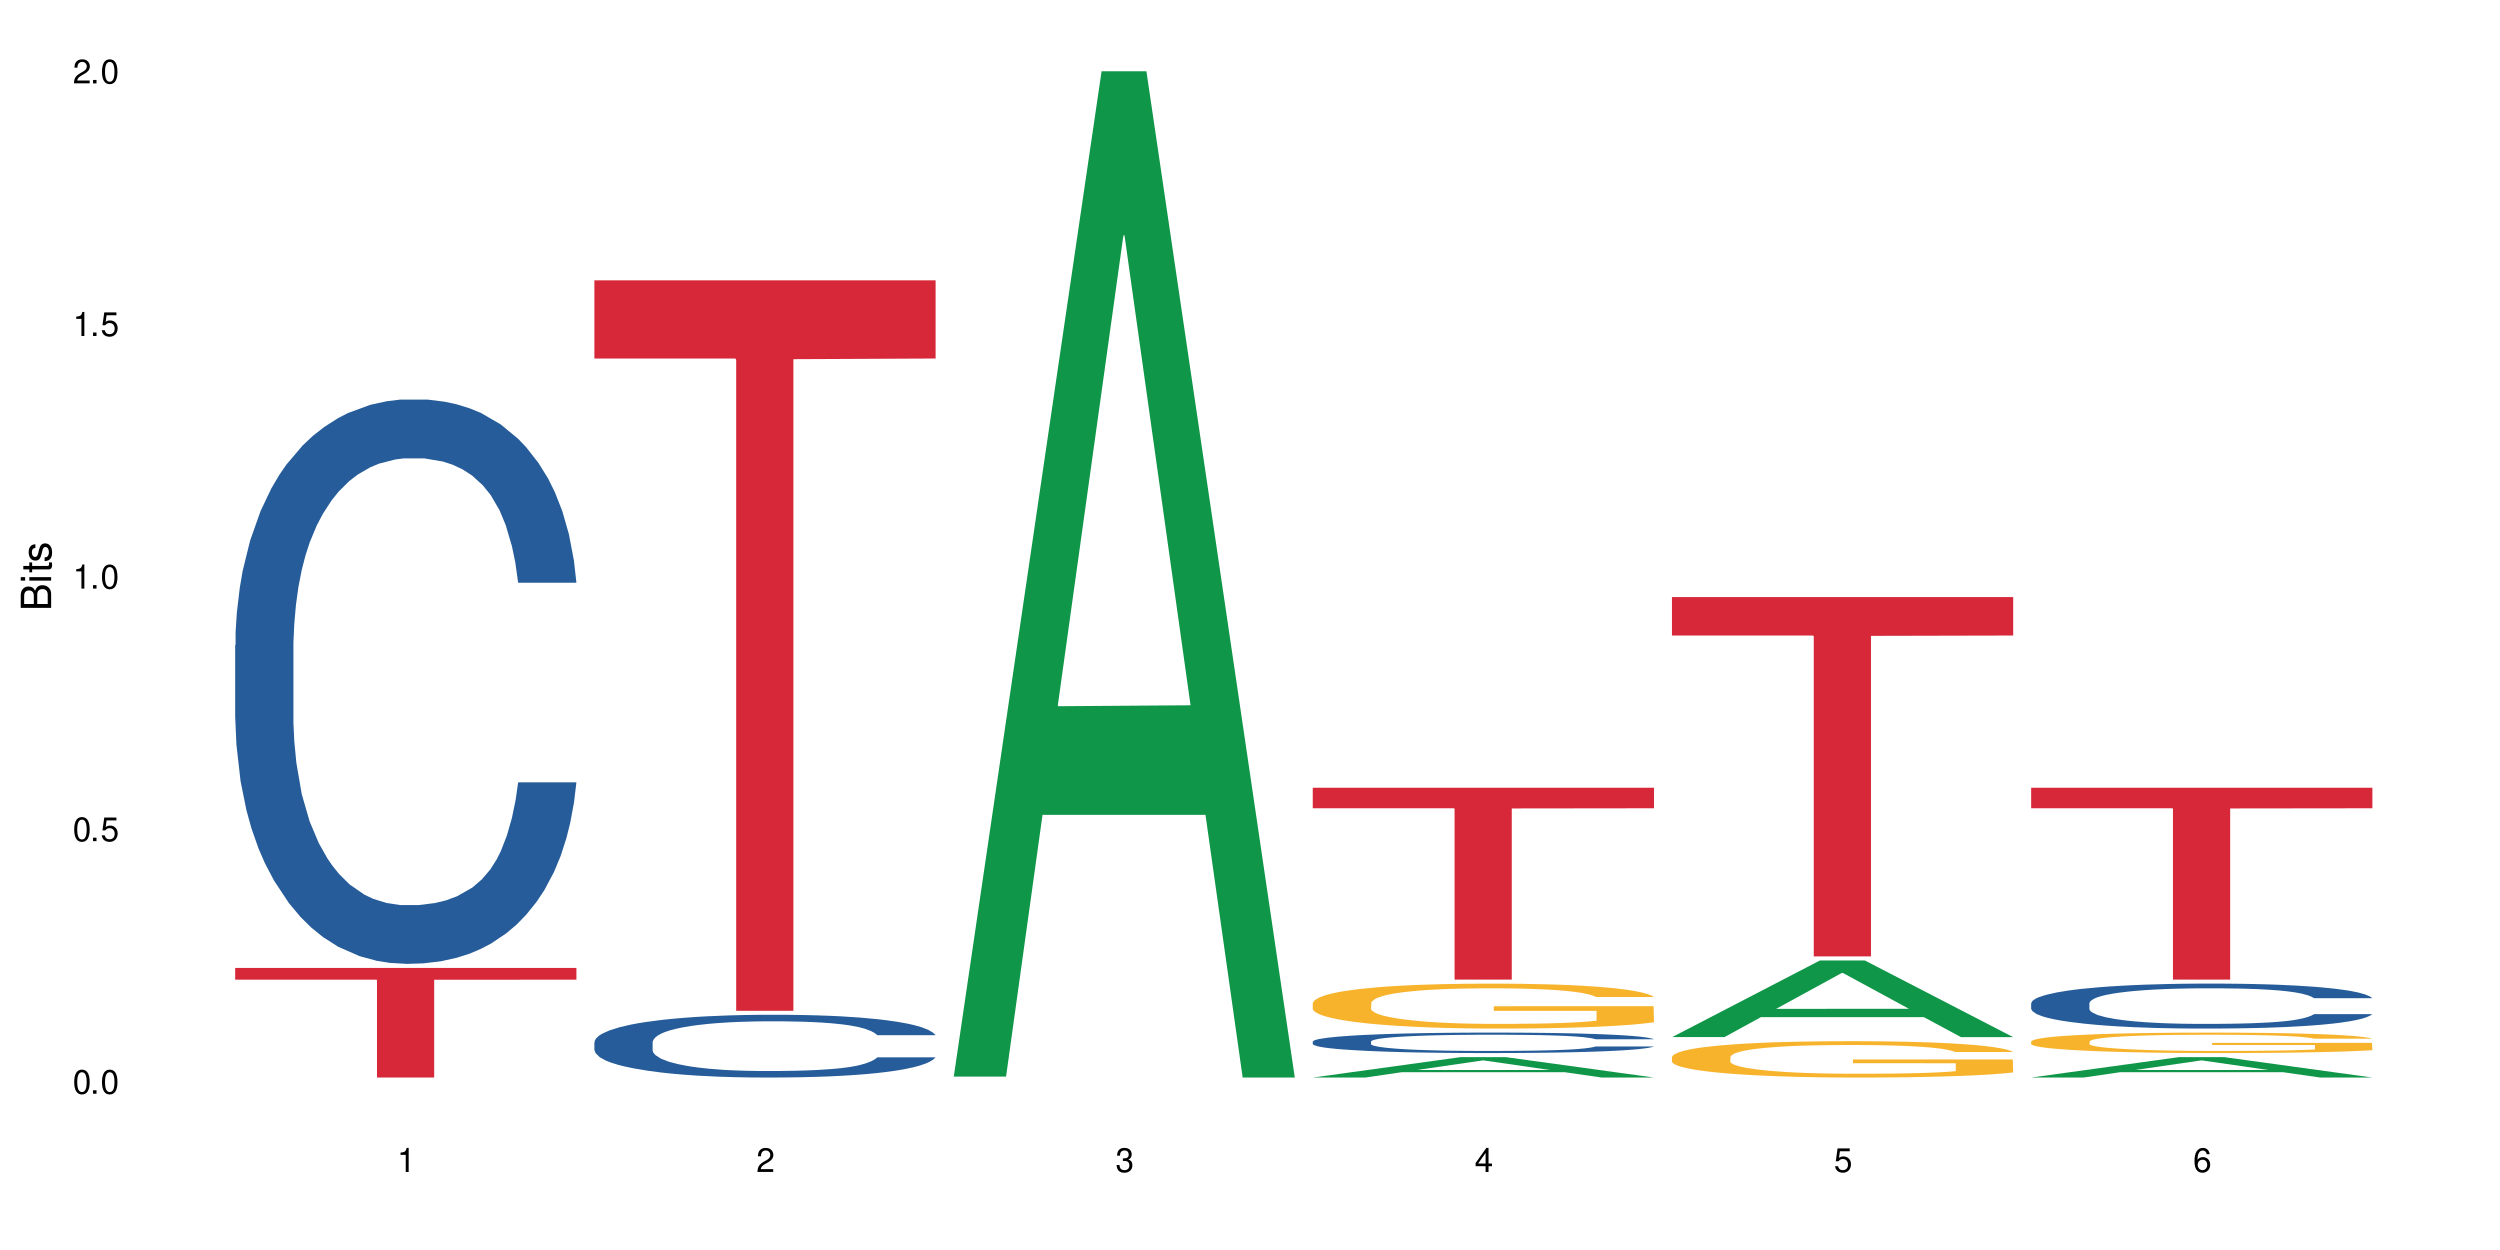 <?xml version="1.0" encoding="UTF-8"?>
<svg xmlns="http://www.w3.org/2000/svg" xmlns:xlink="http://www.w3.org/1999/xlink" width="720" height="360" viewBox="0 0 720 360">
<defs>
<g>
<g id="glyph-0-0">
</g>
<g id="glyph-0-1">
<path d="M 2.641 -6.938 C 2 -6.938 1.422 -6.656 1.078 -6.172 C 0.641 -5.562 0.406 -4.641 0.406 -3.359 C 0.406 -1.016 1.188 0.219 2.641 0.219 C 4.078 0.219 4.859 -1.016 4.859 -3.297 C 4.859 -4.641 4.656 -5.547 4.203 -6.172 C 3.844 -6.656 3.281 -6.938 2.641 -6.938 Z M 2.641 -6.188 C 3.547 -6.188 4 -5.25 4 -3.375 C 4 -1.406 3.562 -0.484 2.625 -0.484 C 1.734 -0.484 1.281 -1.438 1.281 -3.344 C 1.281 -5.25 1.734 -6.188 2.641 -6.188 Z M 2.641 -6.188 "/>
</g>
<g id="glyph-0-2">
<path d="M 1.828 -1 L 0.828 -1 L 0.828 0 L 1.828 0 Z M 1.828 -1 "/>
</g>
<g id="glyph-0-3">
<path d="M 4.562 -6.797 L 1.062 -6.797 L 0.547 -3.094 L 1.328 -3.094 C 1.719 -3.562 2.047 -3.734 2.578 -3.734 C 3.484 -3.734 4.062 -3.109 4.062 -2.094 C 4.062 -1.125 3.484 -0.531 2.578 -0.531 C 1.828 -0.531 1.375 -0.906 1.188 -1.672 L 0.328 -1.672 C 0.453 -1.109 0.547 -0.844 0.75 -0.594 C 1.125 -0.078 1.828 0.219 2.594 0.219 C 3.969 0.219 4.922 -0.781 4.922 -2.219 C 4.922 -3.562 4.031 -4.484 2.719 -4.484 C 2.25 -4.484 1.859 -4.359 1.469 -4.062 L 1.734 -5.969 L 4.562 -5.969 Z M 4.562 -6.797 "/>
</g>
<g id="glyph-0-4">
<path d="M 2.484 -4.938 L 2.484 0 L 3.328 0 L 3.328 -6.938 L 2.766 -6.938 C 2.469 -5.875 2.281 -5.734 0.984 -5.562 L 0.984 -4.938 Z M 2.484 -4.938 "/>
</g>
<g id="glyph-0-5">
<path d="M 4.859 -0.828 L 1.281 -0.828 C 1.359 -1.406 1.672 -1.781 2.5 -2.281 L 3.469 -2.828 C 4.406 -3.344 4.906 -4.062 4.906 -4.906 C 4.906 -5.484 4.672 -6.031 4.266 -6.406 C 3.859 -6.766 3.375 -6.938 2.719 -6.938 C 1.859 -6.938 1.219 -6.625 0.844 -6.031 C 0.609 -5.672 0.5 -5.234 0.484 -4.531 L 1.328 -4.531 C 1.359 -5.016 1.406 -5.281 1.531 -5.516 C 1.75 -5.938 2.188 -6.203 2.703 -6.203 C 3.469 -6.203 4.031 -5.641 4.031 -4.891 C 4.031 -4.344 3.719 -3.859 3.125 -3.516 L 2.234 -3 C 0.812 -2.172 0.406 -1.531 0.328 -0.016 L 4.859 -0.016 Z M 4.859 -0.828 "/>
</g>
<g id="glyph-0-6">
<path d="M 2.125 -3.188 L 2.578 -3.188 C 3.5 -3.188 3.984 -2.766 3.984 -1.922 C 3.984 -1.062 3.469 -0.531 2.594 -0.531 C 1.656 -0.531 1.203 -1 1.156 -2.016 L 0.312 -2.016 C 0.344 -1.453 0.438 -1.094 0.609 -0.781 C 0.953 -0.109 1.625 0.219 2.547 0.219 C 3.953 0.219 4.859 -0.625 4.859 -1.938 C 4.859 -2.828 4.516 -3.297 3.703 -3.594 C 4.344 -3.844 4.656 -4.328 4.656 -5.031 C 4.656 -6.219 3.875 -6.938 2.578 -6.938 C 1.203 -6.938 0.484 -6.172 0.453 -4.703 L 1.297 -4.703 C 1.312 -5.125 1.344 -5.359 1.453 -5.578 C 1.641 -5.969 2.062 -6.203 2.594 -6.203 C 3.344 -6.203 3.797 -5.75 3.797 -5 C 3.797 -4.516 3.609 -4.219 3.25 -4.047 C 3.016 -3.953 2.703 -3.922 2.125 -3.906 Z M 2.125 -3.188 "/>
</g>
<g id="glyph-0-7">
<path d="M 3.141 -1.672 L 3.141 0 L 3.984 0 L 3.984 -1.672 L 4.984 -1.672 L 4.984 -2.438 L 3.984 -2.438 L 3.984 -6.938 L 3.359 -6.938 L 0.266 -2.578 L 0.266 -1.672 Z M 3.141 -2.438 L 1 -2.438 L 3.141 -5.5 Z M 3.141 -2.438 "/>
</g>
<g id="glyph-0-8">
<path d="M 4.781 -5.125 C 4.609 -6.266 3.891 -6.938 2.844 -6.938 C 2.094 -6.938 1.422 -6.578 1.031 -5.953 C 0.594 -5.266 0.406 -4.422 0.406 -3.172 C 0.406 -2 0.578 -1.25 0.984 -0.641 C 1.359 -0.078 1.953 0.219 2.703 0.219 C 3.984 0.219 4.922 -0.75 4.922 -2.094 C 4.922 -3.375 4.062 -4.281 2.844 -4.281 C 2.172 -4.281 1.641 -4.031 1.281 -3.516 C 1.281 -5.234 1.828 -6.188 2.797 -6.188 C 3.391 -6.188 3.797 -5.797 3.938 -5.125 Z M 2.734 -3.531 C 3.547 -3.531 4.062 -2.953 4.062 -2.031 C 4.062 -1.156 3.484 -0.531 2.703 -0.531 C 1.922 -0.531 1.328 -1.188 1.328 -2.078 C 1.328 -2.938 1.906 -3.531 2.734 -3.531 Z M 2.734 -3.531 "/>
</g>
<g id="glyph-1-0">
</g>
<g id="glyph-1-1">
<path d="M 0 -0.953 L 0 -4.891 C 0 -5.719 -0.234 -6.344 -0.734 -6.797 C -1.188 -7.234 -1.812 -7.469 -2.5 -7.469 C -3.547 -7.469 -4.188 -7 -4.625 -5.875 C -4.984 -6.688 -5.625 -7.094 -6.531 -7.094 C -7.172 -7.094 -7.734 -6.859 -8.141 -6.391 C -8.562 -5.922 -8.75 -5.344 -8.75 -4.5 L -8.75 -0.953 Z M -4.984 -2.062 L -7.766 -2.062 L -7.766 -4.219 C -7.766 -4.844 -7.688 -5.203 -7.453 -5.5 C -7.219 -5.812 -6.859 -5.969 -6.375 -5.969 C -5.891 -5.969 -5.531 -5.812 -5.297 -5.5 C -5.062 -5.203 -4.984 -4.844 -4.984 -4.219 Z M -0.984 -2.062 L -4 -2.062 L -4 -4.781 C -4 -5.766 -3.438 -6.359 -2.484 -6.359 C -1.547 -6.359 -0.984 -5.766 -0.984 -4.781 Z M -0.984 -2.062 "/>
</g>
<g id="glyph-1-2">
<path d="M -6.281 -1.797 L -6.281 -0.797 L 0 -0.797 L 0 -1.797 Z M -8.75 -1.797 L -8.75 -0.797 L -7.484 -0.797 L -7.484 -1.797 Z M -8.75 -1.797 "/>
</g>
<g id="glyph-1-3">
<path d="M -6.281 -3.047 L -6.281 -2.016 L -8.016 -2.016 L -8.016 -1.016 L -6.281 -1.016 L -6.281 -0.172 L -5.469 -0.172 L -5.469 -1.016 L -0.719 -1.016 C -0.078 -1.016 0.281 -1.453 0.281 -2.234 C 0.281 -2.5 0.25 -2.719 0.188 -3.047 L -0.641 -3.047 C -0.609 -2.906 -0.594 -2.766 -0.594 -2.562 C -0.594 -2.141 -0.719 -2.016 -1.156 -2.016 L -5.469 -2.016 L -5.469 -3.047 Z M -6.281 -3.047 "/>
</g>
<g id="glyph-1-4">
<path d="M -4.531 -5.25 C -5.766 -5.25 -6.469 -4.422 -6.469 -2.969 C -6.469 -1.516 -5.719 -0.562 -4.547 -0.562 C -3.562 -0.562 -3.094 -1.062 -2.734 -2.562 L -2.516 -3.484 C -2.344 -4.188 -2.094 -4.469 -1.641 -4.469 C -1.047 -4.469 -0.641 -3.875 -0.641 -3 C -0.641 -2.453 -0.797 -2 -1.062 -1.75 C -1.25 -1.594 -1.422 -1.531 -1.875 -1.469 L -1.875 -0.406 C -0.422 -0.453 0.281 -1.266 0.281 -2.922 C 0.281 -4.5 -0.5 -5.516 -1.719 -5.516 C -2.656 -5.516 -3.172 -4.984 -3.469 -3.734 L -3.703 -2.766 C -3.891 -1.953 -4.156 -1.609 -4.594 -1.609 C -5.188 -1.609 -5.547 -2.125 -5.547 -2.938 C -5.547 -3.75 -5.203 -4.172 -4.531 -4.203 Z M -4.531 -5.25 "/>
</g>
</g>
</defs>
<rect x="-72" y="-36" width="864" height="432" fill="rgb(100%, 100%, 100%)" fill-opacity="1"/>
<path fill-rule="nonzero" fill="rgb(14.51%, 36.078%, 60%)" fill-opacity="1" d="M 67.73 185.801 L 67.852 185.652 L 67.852 182.086 L 68.211 176.441 L 69.051 169.312 L 69.887 164.41 L 72.047 155.645 L 75.043 147.18 L 78.156 140.645 L 80.434 136.781 L 82.473 133.812 L 87.145 128.316 L 90.145 125.492 L 93.379 122.969 L 97.332 120.441 L 100.211 118.957 L 106.684 116.582 L 111.477 115.539 L 115.191 115.094 L 123.223 115.094 L 128.016 115.688 L 131.492 116.43 L 135.324 117.621 L 138.562 118.957 L 144.195 122.227 L 149.227 126.383 L 151.504 128.762 L 155.102 133.367 L 157.855 137.82 L 159.773 141.684 L 161.934 147.18 L 163.848 153.863 L 165.289 161.441 L 166.008 167.828 L 149.227 167.828 L 148.391 161.887 L 147.43 157.281 L 145.633 151.191 L 143.836 146.883 L 141.316 142.574 L 139.039 139.754 L 135.926 136.93 L 133.168 135.148 L 130.293 133.812 L 127.535 132.918 L 122.262 132.027 L 116.148 132.027 L 113.871 132.324 L 109.199 133.516 L 106.684 134.555 L 103.086 136.633 L 100.57 138.562 L 97.574 141.535 L 95.535 144.059 L 93.02 147.922 L 91.223 151.34 L 89.184 156.242 L 87.984 159.953 L 86.906 164.113 L 85.949 169.016 L 85.23 174.215 L 84.75 179.711 L 84.508 185.059 L 84.508 208.082 L 84.75 213.43 L 85.348 219.668 L 86.906 228.73 L 89.184 236.602 L 91.82 242.84 L 94.336 247.297 L 95.777 249.375 L 97.691 251.754 L 100.688 254.723 L 105.004 257.695 L 107.52 258.883 L 111.355 260.07 L 115.312 260.664 L 120.586 260.664 L 125.258 260.07 L 128.375 259.328 L 131.609 258.141 L 136.043 255.613 L 138.801 253.238 L 141.199 250.414 L 142.996 247.594 L 144.195 245.219 L 145.992 240.613 L 147.43 235.562 L 148.508 230.363 L 149.227 225.312 L 166.008 225.312 L 165.289 231.254 L 164.207 237.047 L 163.129 241.355 L 161.453 246.555 L 159.535 251.16 L 156.777 256.359 L 154.5 259.773 L 151.504 263.488 L 148.75 266.309 L 145.754 268.836 L 141.316 271.805 L 138.441 273.293 L 135.324 274.629 L 131.609 275.816 L 126.938 276.855 L 121.902 277.449 L 117.227 277.598 L 112.195 277.301 L 108.48 276.707 L 103.566 275.371 L 97.453 272.695 L 93.02 269.875 L 89.543 267.051 L 86.547 264.082 L 83.191 260.07 L 78.875 253.535 L 76.238 248.484 L 74.441 244.324 L 72.406 238.531 L 70.969 233.332 L 69.289 225.016 L 68.09 214.469 L 67.73 206.301 Z M 67.73 185.801 "/>
<path fill-rule="nonzero" fill="rgb(83.922%, 15.686%, 22.353%)" fill-opacity="1" d="M 67.73 278.762 L 166.008 278.762 L 166.008 282.141 L 125.047 282.172 L 125.047 310.332 L 108.57 310.332 L 108.57 282.203 L 108.332 282.141 L 67.73 282.141 Z M 67.73 278.762 "/>
<path fill-rule="nonzero" fill="rgb(14.51%, 36.078%, 60%)" fill-opacity="1" d="M 171.18 300.125 L 171.297 300.109 L 171.297 299.715 L 171.66 299.086 L 172.496 298.293 L 173.336 297.75 L 175.492 296.773 L 178.488 295.832 L 181.605 295.105 L 183.883 294.676 L 185.922 294.348 L 190.594 293.734 L 193.59 293.422 L 196.828 293.141 L 200.781 292.859 L 203.656 292.695 L 210.129 292.43 L 214.922 292.316 L 218.641 292.266 L 226.668 292.266 L 231.461 292.332 L 234.938 292.414 L 238.773 292.547 L 242.008 292.695 L 247.641 293.059 L 252.676 293.52 L 254.953 293.785 L 258.547 294.297 L 261.305 294.793 L 263.223 295.223 L 265.379 295.832 L 267.297 296.574 L 268.734 297.418 L 269.453 298.129 L 252.676 298.129 L 251.836 297.469 L 250.879 296.957 L 249.082 296.277 L 247.281 295.801 L 244.766 295.32 L 242.488 295.008 L 239.371 294.695 L 236.617 294.496 L 233.738 294.348 L 230.984 294.246 L 225.711 294.148 L 219.598 294.148 L 217.32 294.18 L 212.645 294.312 L 210.129 294.43 L 206.535 294.66 L 204.016 294.875 L 201.02 295.207 L 198.984 295.484 L 196.469 295.914 L 194.668 296.297 L 192.633 296.84 L 191.434 297.254 L 190.355 297.715 L 189.395 298.262 L 188.676 298.84 L 188.199 299.449 L 187.957 300.043 L 187.957 302.605 L 188.199 303.199 L 188.797 303.891 L 190.355 304.898 L 192.633 305.773 L 195.27 306.469 L 197.785 306.965 L 199.223 307.195 L 201.141 307.457 L 204.137 307.789 L 208.453 308.121 L 210.969 308.25 L 214.805 308.383 L 218.758 308.449 L 224.031 308.449 L 228.707 308.383 L 231.82 308.301 L 235.059 308.168 L 239.492 307.887 L 242.25 307.625 L 244.645 307.309 L 246.445 306.996 L 247.641 306.73 L 249.441 306.219 L 250.879 305.66 L 251.957 305.082 L 252.676 304.52 L 269.453 304.52 L 268.734 305.18 L 267.656 305.824 L 266.578 306.305 L 264.898 306.883 L 262.984 307.395 L 260.227 307.973 L 257.949 308.352 L 254.953 308.762 L 252.195 309.078 L 249.199 309.359 L 244.766 309.688 L 241.891 309.855 L 238.773 310.004 L 235.059 310.133 L 230.383 310.25 L 225.352 310.316 L 220.676 310.332 L 215.645 310.301 L 211.926 310.234 L 207.012 310.086 L 200.902 309.789 L 196.469 309.473 L 192.992 309.16 L 189.996 308.828 L 186.641 308.383 L 182.324 307.656 L 179.688 307.094 L 177.891 306.633 L 175.852 305.988 L 174.414 305.41 L 172.738 304.488 L 171.539 303.312 L 171.18 302.406 Z M 171.18 300.125 "/>
<path fill-rule="nonzero" fill="rgb(83.922%, 15.686%, 22.353%)" fill-opacity="1" d="M 171.18 80.73 L 269.453 80.73 L 269.453 103.25 L 228.496 103.445 L 228.496 291.102 L 212.02 291.102 L 212.02 103.645 L 211.777 103.25 L 171.18 103.25 Z M 171.18 80.73 "/>
<path fill-rule="nonzero" fill="rgb(6.275%, 58.824%, 28.235%)" fill-opacity="1" d="M 274.629 310.059 L 274.73 309.789 L 317.254 20.527 L 330.168 20.527 L 372.902 310.332 L 357.887 310.332 L 347.18 234.684 L 300.246 234.684 L 289.746 310.059 L 274.629 310.059 L 304.762 203.391 L 342.875 203.117 L 323.871 67.875 L 323.66 67.602 L 323.449 68.418 L 304.656 203.117 L 304.762 203.391 Z M 274.629 310.059 "/>
<path fill-rule="nonzero" fill="rgb(6.275%, 58.824%, 28.235%)" fill-opacity="1" d="M 378.074 310.328 L 378.18 310.32 L 420.703 304.445 L 433.617 304.445 L 476.352 310.332 L 461.336 310.332 L 450.625 308.797 L 403.695 308.797 L 393.195 310.328 L 378.074 310.328 L 408.207 308.16 L 446.32 308.152 L 427.316 305.406 L 427.109 305.402 L 426.898 305.418 L 408.105 308.152 L 408.207 308.16 Z M 378.074 310.328 "/>
<path fill-rule="nonzero" fill="rgb(14.51%, 36.078%, 60%)" fill-opacity="1" d="M 378.074 299.953 L 378.195 299.949 L 378.195 299.82 L 378.555 299.613 L 379.395 299.355 L 380.23 299.18 L 382.391 298.859 L 385.387 298.555 L 388.5 298.316 L 390.777 298.176 L 392.816 298.07 L 397.492 297.871 L 400.488 297.77 L 403.723 297.676 L 407.676 297.586 L 410.555 297.531 L 417.027 297.445 L 421.82 297.406 L 425.535 297.391 L 433.566 297.391 L 438.359 297.414 L 441.836 297.441 L 445.668 297.484 L 448.906 297.531 L 454.539 297.648 L 459.57 297.801 L 461.848 297.887 L 465.445 298.055 L 468.199 298.215 L 470.117 298.355 L 472.277 298.555 L 474.191 298.797 L 475.633 299.07 L 476.352 299.301 L 459.57 299.301 L 458.734 299.086 L 457.773 298.922 L 455.977 298.699 L 454.18 298.543 L 451.66 298.387 L 449.383 298.285 L 446.27 298.184 L 443.512 298.117 L 440.637 298.07 L 437.879 298.039 L 432.605 298.004 L 426.492 298.004 L 424.215 298.016 L 419.543 298.059 L 417.027 298.098 L 413.43 298.172 L 410.914 298.242 L 407.918 298.348 L 405.879 298.441 L 403.363 298.582 L 401.566 298.703 L 399.527 298.883 L 398.328 299.016 L 397.25 299.168 L 396.293 299.344 L 395.574 299.535 L 395.094 299.734 L 394.855 299.926 L 394.855 300.762 L 395.094 300.953 L 395.691 301.18 L 397.25 301.508 L 399.527 301.793 L 402.164 302.02 L 404.68 302.184 L 406.121 302.258 L 408.035 302.344 L 411.035 302.449 L 415.348 302.559 L 417.863 302.602 L 421.699 302.645 L 425.656 302.668 L 430.93 302.668 L 435.602 302.645 L 438.719 302.617 L 441.953 302.574 L 446.387 302.484 L 449.145 302.398 L 451.543 302.297 L 453.34 302.191 L 454.539 302.105 L 456.336 301.941 L 457.773 301.758 L 458.852 301.566 L 459.57 301.387 L 476.352 301.387 L 475.633 301.602 L 474.555 301.812 L 473.473 301.965 L 471.797 302.156 L 469.879 302.32 L 467.121 302.512 L 464.844 302.633 L 461.848 302.77 L 459.094 302.871 L 456.098 302.961 L 451.66 303.07 L 448.785 303.125 L 445.668 303.172 L 441.953 303.215 L 437.281 303.254 L 432.246 303.273 L 427.574 303.281 L 422.539 303.27 L 418.824 303.246 L 413.91 303.199 L 407.797 303.102 L 403.363 303 L 399.887 302.898 L 396.891 302.789 L 393.535 302.645 L 389.223 302.406 L 386.586 302.227 L 384.785 302.074 L 382.75 301.863 L 381.312 301.676 L 379.633 301.375 L 378.434 300.992 L 378.074 300.695 Z M 378.074 299.953 "/>
<path fill-rule="nonzero" fill="rgb(96.863%, 70.196%, 16.863%)" fill-opacity="1" d="M 378.074 288.828 L 378.195 288.816 L 378.195 288.582 L 378.676 288.051 L 379.871 287.316 L 381.43 286.715 L 383.109 286.242 L 384.188 285.992 L 385.984 285.637 L 387.543 285.379 L 391.496 284.848 L 396.531 284.352 L 399.289 284.137 L 402.402 283.938 L 406.84 283.711 L 408.875 283.629 L 415.109 283.441 L 422.18 283.32 L 429.969 283.285 L 433.566 283.297 L 438.48 283.344 L 445.191 283.477 L 449.023 283.594 L 452.02 283.711 L 455.137 283.867 L 458.973 284.102 L 462.566 284.387 L 465.445 284.668 L 468.32 285.023 L 470.719 285.402 L 472.754 285.816 L 474.555 286.312 L 475.633 286.727 L 476.352 287.141 L 459.691 287.141 L 458.734 286.727 L 457.652 286.406 L 455.855 286.016 L 454.059 285.734 L 452.262 285.508 L 448.906 285.199 L 446.027 285.012 L 442.434 284.848 L 438.957 284.738 L 435.004 284.668 L 432.605 284.645 L 426.254 284.645 L 420.5 284.727 L 417.145 284.824 L 414.75 284.918 L 411.395 285.094 L 409.355 285.238 L 408.156 285.332 L 404.562 285.699 L 402.164 286.027 L 400.848 286.254 L 399.168 286.609 L 397.969 286.926 L 396.652 287.398 L 395.934 287.754 L 394.973 288.559 L 394.855 290.684 L 395.215 291.133 L 395.934 291.617 L 396.891 292.043 L 398.328 292.492 L 399.766 292.836 L 402.285 293.297 L 404.441 293.605 L 406.121 293.805 L 409.355 294.125 L 410.672 294.23 L 413.789 294.441 L 417.027 294.609 L 420.98 294.75 L 423.977 294.82 L 428.77 294.879 L 434.883 294.879 L 442.074 294.809 L 446.629 294.715 L 449.746 294.621 L 451.781 294.539 L 454.297 294.406 L 456.098 294.289 L 457.773 294.16 L 459.812 293.957 L 459.812 291.133 L 430.211 291.121 L 430.211 289.797 L 476.23 289.785 L 476.352 294.406 L 473.832 294.727 L 470.719 295.035 L 467.723 295.27 L 464.605 295.473 L 460.172 295.695 L 456.574 295.836 L 451.062 296.004 L 446.027 296.109 L 440.754 296.18 L 436.082 296.215 L 430.57 296.227 L 425.656 296.203 L 420.383 296.133 L 416.188 296.039 L 412.352 295.922 L 408.516 295.766 L 403.723 295.52 L 400.605 295.316 L 397.371 295.07 L 394.133 294.773 L 391.258 294.453 L 389.34 294.207 L 387.422 293.922 L 385.387 293.57 L 383.469 293.168 L 382.031 292.801 L 380.711 292.387 L 379.754 291.996 L 378.793 291.465 L 378.316 291.039 L 378.074 290.672 Z M 378.074 288.828 "/>
<path fill-rule="nonzero" fill="rgb(83.922%, 15.686%, 22.353%)" fill-opacity="1" d="M 378.074 226.867 L 476.352 226.867 L 476.352 232.781 L 435.391 232.832 L 435.391 282.121 L 418.914 282.121 L 418.914 232.887 L 418.676 232.781 L 378.074 232.781 Z M 378.074 226.867 "/>
<path fill-rule="nonzero" fill="rgb(6.275%, 58.824%, 28.235%)" fill-opacity="1" d="M 481.523 298.684 L 481.629 298.664 L 524.152 276.609 L 537.066 276.609 L 579.797 298.703 L 564.785 298.703 L 554.074 292.938 L 507.141 292.938 L 496.641 298.684 L 481.523 298.684 L 511.656 290.551 L 549.77 290.531 L 530.766 280.219 L 530.555 280.199 L 530.348 280.262 L 511.551 290.531 L 511.656 290.551 Z M 481.523 298.684 "/>
<path fill-rule="nonzero" fill="rgb(96.863%, 70.196%, 16.863%)" fill-opacity="1" d="M 481.523 304.352 L 481.645 304.34 L 481.645 304.148 L 482.121 303.719 L 483.32 303.125 L 484.879 302.641 L 486.555 302.258 L 487.637 302.055 L 489.434 301.77 L 490.992 301.559 L 494.945 301.129 L 499.98 300.727 L 502.734 300.555 L 505.852 300.395 L 510.285 300.211 L 512.324 300.145 L 518.555 299.992 L 525.629 299.898 L 533.418 299.867 L 537.012 299.879 L 541.926 299.914 L 548.637 300.02 L 552.473 300.117 L 555.469 300.211 L 558.586 300.336 L 562.422 300.527 L 566.016 300.758 L 568.891 300.984 L 571.77 301.273 L 574.164 301.578 L 576.203 301.914 L 578 302.312 L 579.078 302.648 L 579.797 302.984 L 563.141 302.984 L 562.18 302.648 L 561.102 302.391 L 559.305 302.074 L 557.508 301.848 L 555.711 301.664 L 552.352 301.418 L 549.477 301.262 L 545.883 301.129 L 542.406 301.043 L 538.449 300.984 L 536.055 300.969 L 529.703 300.969 L 523.949 301.035 L 520.594 301.109 L 518.195 301.188 L 514.84 301.328 L 512.805 301.445 L 511.605 301.52 L 508.008 301.816 L 505.613 302.086 L 504.293 302.266 L 502.617 302.555 L 501.418 302.812 L 500.098 303.195 L 499.379 303.48 L 498.422 304.129 L 498.301 305.852 L 498.66 306.215 L 499.379 306.605 L 500.34 306.949 L 501.777 307.312 L 503.215 307.59 L 505.73 307.961 L 507.891 308.211 L 509.566 308.375 L 512.805 308.633 L 514.121 308.719 L 517.238 308.891 L 520.473 309.023 L 524.43 309.137 L 527.426 309.195 L 532.219 309.242 L 538.332 309.242 L 545.523 309.188 L 550.078 309.109 L 553.191 309.031 L 555.23 308.965 L 557.746 308.859 L 559.543 308.766 L 561.223 308.66 L 563.258 308.496 L 563.258 306.215 L 533.656 306.203 L 533.656 305.133 L 579.68 305.125 L 579.797 308.859 L 577.281 309.117 L 574.164 309.367 L 571.168 309.559 L 568.055 309.723 L 563.617 309.902 L 560.023 310.016 L 554.512 310.152 L 549.477 310.238 L 544.203 310.293 L 539.531 310.324 L 534.016 310.332 L 529.102 310.312 L 523.828 310.258 L 519.637 310.18 L 515.801 310.082 L 511.965 309.961 L 507.172 309.758 L 504.055 309.598 L 500.82 309.395 L 497.582 309.156 L 494.707 308.898 L 492.789 308.699 L 490.871 308.469 L 488.832 308.184 L 486.918 307.855 L 485.477 307.562 L 484.16 307.227 L 483.199 306.91 L 482.242 306.48 L 481.762 306.137 L 481.523 305.84 Z M 481.523 304.352 "/>
<path fill-rule="nonzero" fill="rgb(83.922%, 15.686%, 22.353%)" fill-opacity="1" d="M 481.523 171.953 L 579.797 171.953 L 579.797 183.031 L 538.84 183.129 L 538.84 275.445 L 522.363 275.445 L 522.363 183.227 L 522.121 183.031 L 481.523 183.031 Z M 481.523 171.953 "/>
<path fill-rule="nonzero" fill="rgb(6.275%, 58.824%, 28.235%)" fill-opacity="1" d="M 584.973 310.328 L 585.074 310.32 L 627.598 304.445 L 640.512 304.445 L 683.246 310.332 L 668.23 310.332 L 657.523 308.797 L 610.59 308.797 L 600.09 310.328 L 584.973 310.328 L 615.105 308.16 L 653.219 308.152 L 634.215 305.406 L 634.004 305.402 L 633.793 305.418 L 615 308.152 L 615.105 308.16 Z M 584.973 310.328 "/>
<path fill-rule="nonzero" fill="rgb(14.51%, 36.078%, 60%)" fill-opacity="1" d="M 584.973 288.918 L 585.09 288.906 L 585.09 288.621 L 585.449 288.172 L 586.289 287.605 L 587.129 287.215 L 589.285 286.516 L 592.281 285.84 L 595.398 285.32 L 597.676 285.012 L 599.711 284.777 L 604.387 284.34 L 607.383 284.113 L 610.617 283.914 L 614.574 283.711 L 617.449 283.594 L 623.922 283.406 L 628.715 283.32 L 632.43 283.285 L 640.461 283.285 L 645.254 283.332 L 648.73 283.395 L 652.566 283.488 L 655.801 283.594 L 661.434 283.855 L 666.469 284.188 L 668.746 284.375 L 672.34 284.742 L 675.098 285.098 L 677.016 285.402 L 679.172 285.84 L 681.09 286.375 L 682.527 286.977 L 683.246 287.484 L 666.469 287.484 L 665.629 287.012 L 664.672 286.645 L 662.871 286.16 L 661.074 285.816 L 658.559 285.477 L 656.281 285.25 L 653.164 285.027 L 650.406 284.883 L 647.531 284.777 L 644.773 284.707 L 639.504 284.637 L 633.391 284.637 L 631.113 284.66 L 626.438 284.754 L 623.922 284.836 L 620.328 285 L 617.809 285.156 L 614.812 285.391 L 612.777 285.594 L 610.258 285.902 L 608.461 286.172 L 606.426 286.562 L 605.227 286.859 L 604.148 287.191 L 603.188 287.582 L 602.469 287.996 L 601.988 288.434 L 601.75 288.859 L 601.75 290.691 L 601.988 291.117 L 602.59 291.613 L 604.148 292.336 L 606.426 292.961 L 609.059 293.461 L 611.578 293.812 L 613.016 293.98 L 614.934 294.168 L 617.93 294.406 L 622.242 294.641 L 624.762 294.738 L 628.598 294.832 L 632.551 294.879 L 637.824 294.879 L 642.5 294.832 L 645.613 294.773 L 648.852 294.68 L 653.285 294.477 L 656.043 294.289 L 658.438 294.062 L 660.234 293.84 L 661.434 293.648 L 663.23 293.281 L 664.672 292.879 L 665.75 292.465 L 666.469 292.062 L 683.246 292.062 L 682.527 292.535 L 681.449 293 L 680.371 293.34 L 678.691 293.754 L 676.773 294.121 L 674.02 294.535 L 671.742 294.809 L 668.746 295.105 L 665.988 295.328 L 662.992 295.531 L 658.559 295.766 L 655.68 295.883 L 652.566 295.992 L 648.852 296.086 L 644.176 296.168 L 639.141 296.215 L 634.469 296.227 L 629.434 296.203 L 625.719 296.156 L 620.805 296.051 L 614.695 295.836 L 610.258 295.613 L 606.785 295.387 L 603.789 295.152 L 600.43 294.832 L 596.117 294.312 L 593.48 293.91 L 591.684 293.578 L 589.645 293.117 L 588.207 292.703 L 586.527 292.039 L 585.332 291.199 L 584.973 290.551 Z M 584.973 288.918 "/>
<path fill-rule="nonzero" fill="rgb(96.863%, 70.196%, 16.863%)" fill-opacity="1" d="M 584.973 299.914 L 585.09 299.906 L 585.09 299.801 L 585.57 299.559 L 586.77 299.227 L 588.328 298.949 L 590.004 298.734 L 591.082 298.621 L 592.883 298.461 L 594.438 298.344 L 598.395 298.102 L 603.426 297.875 L 606.184 297.777 L 609.301 297.688 L 613.734 297.586 L 615.773 297.547 L 622.004 297.461 L 629.074 297.406 L 636.867 297.391 L 640.461 297.398 L 645.375 297.418 L 652.086 297.477 L 655.922 297.531 L 658.918 297.586 L 662.035 297.656 L 665.867 297.762 L 669.465 297.891 L 672.34 298.02 L 675.215 298.184 L 677.613 298.355 L 679.652 298.543 L 681.449 298.77 L 682.527 298.957 L 683.246 299.145 L 666.586 299.145 L 665.629 298.957 L 664.551 298.812 L 662.754 298.633 L 660.953 298.504 L 659.156 298.402 L 655.801 298.262 L 652.926 298.176 L 649.328 298.102 L 645.855 298.055 L 641.898 298.02 L 639.504 298.012 L 633.148 298.012 L 627.398 298.047 L 624.043 298.09 L 621.645 298.133 L 618.289 298.215 L 616.25 298.277 L 615.055 298.32 L 611.457 298.488 L 609.059 298.641 L 607.742 298.742 L 606.062 298.902 L 604.867 299.047 L 603.547 299.262 L 602.828 299.426 L 601.871 299.789 L 601.75 300.758 L 602.109 300.961 L 602.828 301.184 L 603.789 301.375 L 605.227 301.582 L 606.664 301.738 L 609.18 301.945 L 611.336 302.086 L 613.016 302.176 L 616.25 302.324 L 617.57 302.371 L 620.688 302.469 L 623.922 302.543 L 627.875 302.609 L 630.871 302.641 L 635.668 302.668 L 641.777 302.668 L 648.969 302.633 L 653.523 302.59 L 656.641 302.547 L 658.676 302.512 L 661.195 302.453 L 662.992 302.398 L 664.672 302.34 L 666.707 302.246 L 666.707 300.961 L 637.105 300.957 L 637.105 300.355 L 683.125 300.348 L 683.246 302.453 L 680.73 302.598 L 677.613 302.738 L 674.617 302.844 L 671.5 302.938 L 667.066 303.039 L 663.473 303.102 L 657.957 303.18 L 652.926 303.227 L 647.652 303.258 L 642.977 303.273 L 637.465 303.281 L 632.551 303.27 L 627.277 303.238 L 623.082 303.195 L 619.246 303.141 L 615.414 303.07 L 610.617 302.957 L 607.504 302.867 L 604.266 302.754 L 601.031 302.617 L 598.156 302.473 L 596.238 302.359 L 594.32 302.23 L 592.281 302.07 L 590.363 301.887 L 588.926 301.719 L 587.609 301.531 L 586.648 301.355 L 585.691 301.113 L 585.211 300.918 L 584.973 300.754 Z M 584.973 299.914 "/>
<path fill-rule="nonzero" fill="rgb(83.922%, 15.686%, 22.353%)" fill-opacity="1" d="M 584.973 226.867 L 683.246 226.867 L 683.246 232.781 L 642.289 232.832 L 642.289 282.121 L 625.809 282.121 L 625.809 232.887 L 625.57 232.781 L 584.973 232.781 Z M 584.973 226.867 "/>
<g fill="rgb(0%, 0%, 0%)" fill-opacity="1">
<use xlink:href="#glyph-0-1" x="20.965" y="314.993"/>
<use xlink:href="#glyph-0-2" x="25.965" y="314.993"/>
<use xlink:href="#glyph-0-1" x="28.965" y="314.993"/>
</g>
<g fill="rgb(0%, 0%, 0%)" fill-opacity="1">
<use xlink:href="#glyph-0-1" x="20.965" y="242.251"/>
<use xlink:href="#glyph-0-2" x="25.965" y="242.251"/>
<use xlink:href="#glyph-0-3" x="28.965" y="242.251"/>
</g>
<g fill="rgb(0%, 0%, 0%)" fill-opacity="1">
<use xlink:href="#glyph-0-4" x="20.965" y="169.509"/>
<use xlink:href="#glyph-0-2" x="25.965" y="169.509"/>
<use xlink:href="#glyph-0-1" x="28.965" y="169.509"/>
</g>
<g fill="rgb(0%, 0%, 0%)" fill-opacity="1">
<use xlink:href="#glyph-0-4" x="20.965" y="96.767"/>
<use xlink:href="#glyph-0-2" x="25.965" y="96.767"/>
<use xlink:href="#glyph-0-3" x="28.965" y="96.767"/>
</g>
<g fill="rgb(0%, 0%, 0%)" fill-opacity="1">
<use xlink:href="#glyph-0-5" x="20.965" y="24.024"/>
<use xlink:href="#glyph-0-2" x="25.965" y="24.024"/>
<use xlink:href="#glyph-0-1" x="28.965" y="24.024"/>
</g>
<g fill="rgb(0%, 0%, 0%)" fill-opacity="1">
<use xlink:href="#glyph-0-4" x="114.367" y="337.532"/>
</g>
<g fill="rgb(0%, 0%, 0%)" fill-opacity="1">
<use xlink:href="#glyph-0-5" x="217.816" y="337.532"/>
</g>
<g fill="rgb(0%, 0%, 0%)" fill-opacity="1">
<use xlink:href="#glyph-0-6" x="321.266" y="337.532"/>
</g>
<g fill="rgb(0%, 0%, 0%)" fill-opacity="1">
<use xlink:href="#glyph-0-7" x="424.711" y="337.532"/>
</g>
<g fill="rgb(0%, 0%, 0%)" fill-opacity="1">
<use xlink:href="#glyph-0-3" x="528.16" y="337.532"/>
</g>
<g fill="rgb(0%, 0%, 0%)" fill-opacity="1">
<use xlink:href="#glyph-0-8" x="631.609" y="337.532"/>
</g>
<g fill="rgb(0%, 0%, 0%)" fill-opacity="1">
<use xlink:href="#glyph-1-1" x="14.725" y="176.012"/>
<use xlink:href="#glyph-1-2" x="14.725" y="168.012"/>
<use xlink:href="#glyph-1-3" x="14.725" y="165.012"/>
<use xlink:href="#glyph-1-4" x="14.725" y="162.012"/>
</g>
</svg>
